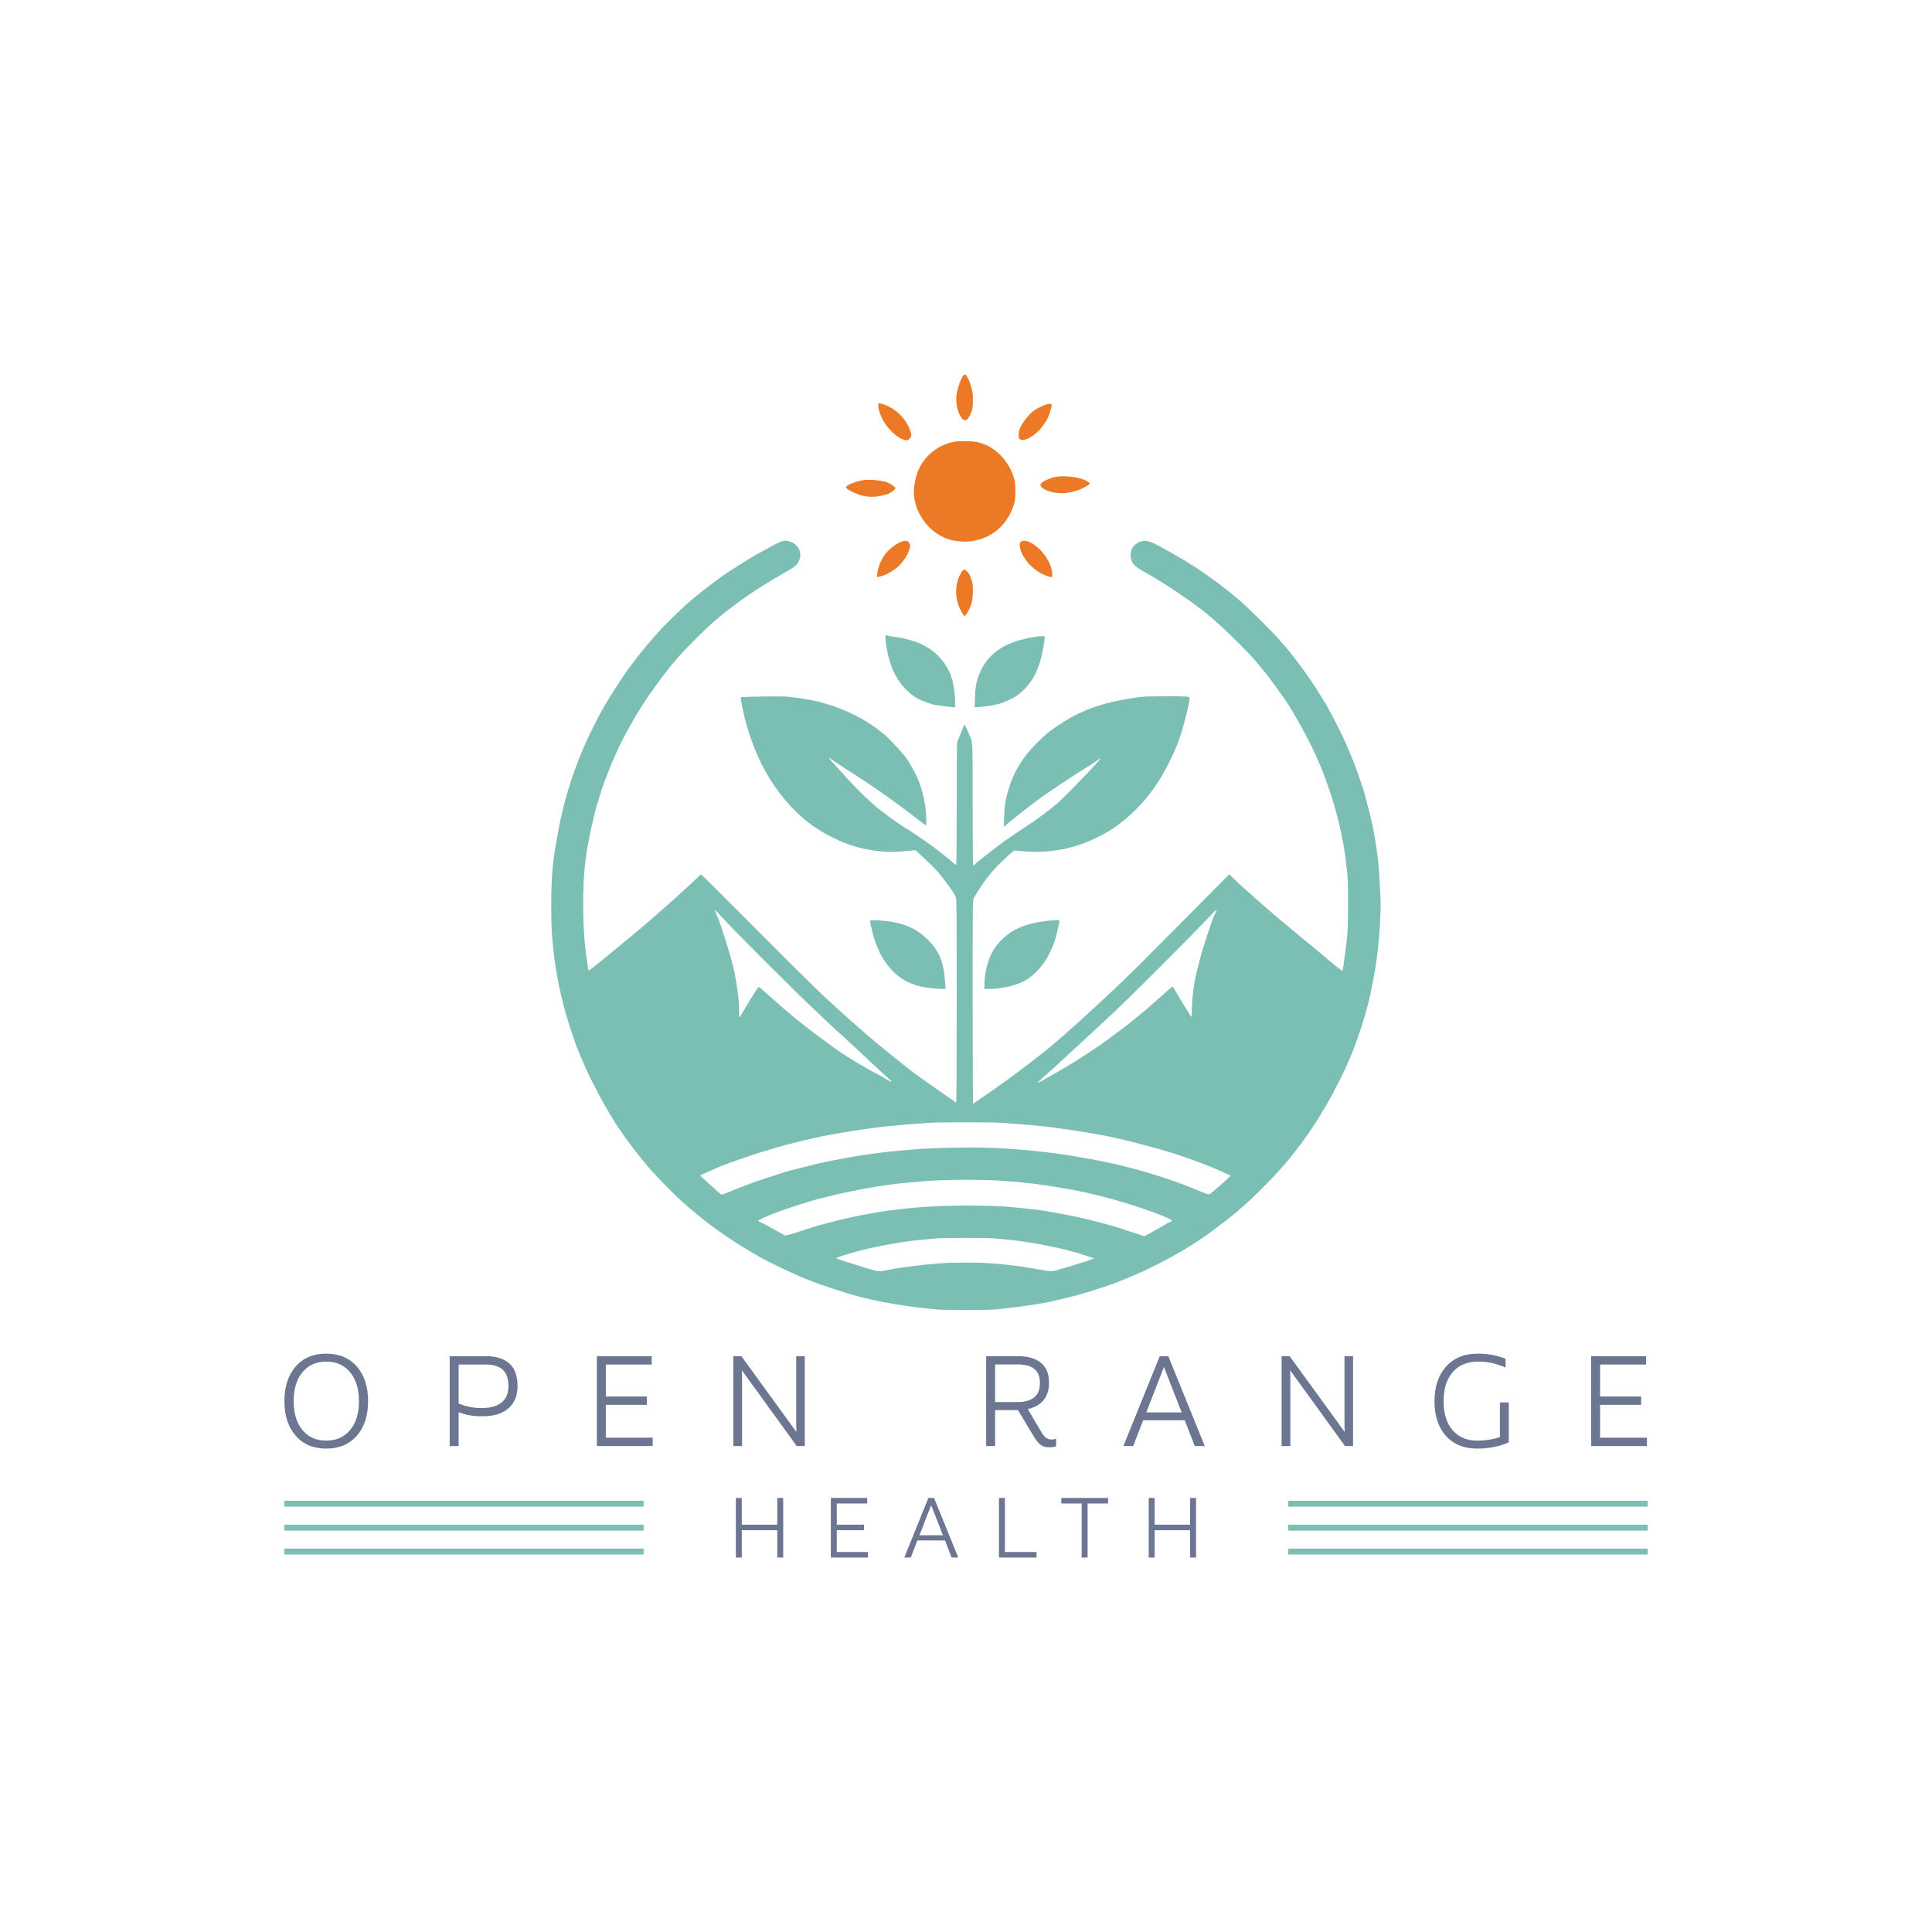 <?xml version="1.0" encoding="UTF-8" standalone="no"?>
<!DOCTYPE svg PUBLIC "-//W3C//DTD SVG 1.1//EN" "http://www.w3.org/Graphics/SVG/1.1/DTD/svg11.dtd">
<svg width="100%" height="100%" viewBox="0 0 1939 1939" version="1.1" xmlns="http://www.w3.org/2000/svg" xmlns:xlink="http://www.w3.org/1999/xlink" xml:space="preserve" xmlns:serif="http://www.serif.com/" style="fill-rule:evenodd;clip-rule:evenodd;stroke-linejoin:round;stroke-miterlimit:2;">
    <g id="LOGO">
        <g transform="matrix(1,0,0,1,327.4,1445.85)">
            <path d="M0,-79.312C-10.012,-79.312 -17.96,-75.765 -23.846,-68.671C-29.733,-61.578 -32.676,-51.893 -32.676,-39.618C-32.676,-27.342 -29.733,-17.67 -23.846,-10.603C-17.96,-3.534 -10.012,-0 0,-0C10.061,-0 18.048,-3.534 23.96,-10.603C29.871,-17.67 32.826,-27.342 32.826,-39.618C32.826,-51.893 29.871,-61.578 23.96,-68.671C18.048,-75.765 10.061,-79.312 0,-79.312M0,-87.311C12.979,-87.311 23.229,-82.983 30.751,-74.331C38.271,-65.677 42.033,-54.107 42.033,-39.618C42.033,-25.129 38.271,-13.57 30.751,-4.943C23.229,3.686 12.979,7.999 0,7.999C-12.93,7.999 -23.155,3.686 -30.676,-4.943C-38.197,-13.57 -41.957,-25.129 -41.957,-39.618C-41.957,-54.107 -38.197,-65.677 -30.676,-74.331C-23.155,-82.983 -12.93,-87.311 0,-87.311" style="fill:rgb(108,118,145);fill-rule:nonzero;"/>
        </g>
        <g transform="matrix(1,0,0,1,483.474,1399.21)">
            <path d="M0,13.962C8.603,13.962 15.218,12.126 19.847,8.453C24.475,4.781 26.789,-0.678 26.789,-7.923C26.789,-15.72 24.839,-21.304 20.94,-24.675C17.041,-28.045 11.57,-29.731 4.527,-29.731L-23.167,-29.731L-23.167,9.434C-15.723,12.452 -7.999,13.962 0,13.962M4.377,-38.108C14.338,-38.108 22.084,-35.705 27.619,-30.901C33.152,-26.096 35.92,-18.537 35.92,-8.225C35.92,1.536 32.851,9.045 26.714,14.301C20.575,19.559 12.023,22.188 1.057,22.188C-4.126,22.188 -8.516,21.874 -12.112,21.244C-15.71,20.615 -19.395,19.546 -23.167,18.037L-23.167,52.07L-32.147,52.07L-32.147,-38.108L4.377,-38.108Z" style="fill:rgb(108,118,145);fill-rule:nonzero;"/>
        </g>
        <g transform="matrix(1,0,0,1,608.003,1369.48)">
            <path d="M0,73.426L47.013,73.426L47.013,81.802L-8.98,81.802L-8.98,-8.376L46.107,-8.376L46.107,-0L0,-0L0,32.072L41.202,32.072L41.202,40.448L0,40.448L0,73.426Z" style="fill:rgb(108,118,145);fill-rule:nonzero;"/>
        </g>
        <g transform="matrix(1,0,0,1,799.09,1451.28)">
            <path d="M0,-90.178L8.603,-90.178L8.603,0L0.528,0L-54.484,-75.991C-54.484,-74.884 -54.46,-73.211 -54.409,-70.972C-54.359,-68.733 -54.333,-67.06 -54.333,-65.954L-54.333,0L-63.087,0L-63.087,-90.178L-55.013,-90.178L0.151,-14.186C0.151,-15.394 0.125,-17.217 0.075,-19.658C0.024,-22.097 0,-23.922 0,-25.129L0,-90.178Z" style="fill:rgb(108,118,145);fill-rule:nonzero;"/>
        </g>
        <g transform="matrix(1,0,0,1,998.721,1444.26)">
            <path d="M0,-74.859L0,-37.127L22.94,-37.127C29.832,-37.127 35.227,-38.662 39.127,-41.731C43.025,-44.799 44.976,-49.679 44.976,-56.371C44.976,-68.696 37.63,-74.859 22.94,-74.859L0,-74.859ZM56.521,0.453C58.382,0.453 59.942,0.151 61.2,-0.453L61.2,7.245C59.188,7.949 56.772,8.301 53.956,8.301C50.836,8.301 48.132,7.509 45.844,5.924C43.554,4.339 41.076,1.258 38.41,-3.32L22.94,-29.053L0,-29.053L0,7.018L-8.981,7.018L-8.981,-83.16L23.091,-83.16C32.8,-83.16 40.397,-80.972 45.881,-76.595C51.364,-72.218 54.106,-65.476 54.106,-56.371C54.106,-48.975 52.183,-43.089 48.334,-38.712C44.485,-34.336 39.29,-31.468 32.75,-30.11L46.107,-7.546C47.868,-4.477 49.541,-2.377 51.126,-1.245C52.711,-0.113 54.509,0.453 56.521,0.453" style="fill:rgb(108,118,145);fill-rule:nonzero;"/>
        </g>
        <g transform="matrix(1,0,0,1,1150.42,1394.84)">
            <path d="M0,22.715L35.543,22.715L17.733,-22.865L0,22.715ZM48.674,56.447L38.637,30.563L-3.095,30.563L-13.131,56.447L-22.941,56.447L13.508,-33.732L22.11,-33.732L58.71,56.447L48.674,56.447Z" style="fill:rgb(108,118,145);fill-rule:nonzero;"/>
        </g>
        <g transform="matrix(1,0,0,1,1349.35,1451.28)">
            <path d="M0,-90.178L8.603,-90.178L8.603,0L0.528,0L-54.484,-75.991C-54.484,-74.884 -54.46,-73.211 -54.409,-70.972C-54.359,-68.733 -54.333,-67.06 -54.333,-65.954L-54.333,0L-63.087,0L-63.087,-90.178L-55.013,-90.178L0.151,-14.186C0.151,-15.394 0.125,-17.217 0.075,-19.658C0.024,-22.097 0,-23.922 0,-25.129L0,-90.178Z" style="fill:rgb(108,118,145);fill-rule:nonzero;"/>
        </g>
        <g transform="matrix(1,0,0,1,1505.35,1404.87)">
            <path d="M0,2.641L8.905,2.641L8.905,42.712C-0.604,46.887 -11.119,48.976 -22.639,48.976C-36.022,48.976 -46.536,44.725 -54.183,36.222C-61.83,27.721 -65.652,16.124 -65.652,1.434C-65.652,-13.155 -61.767,-24.763 -53.993,-33.392C-46.221,-42.02 -35.568,-46.335 -22.035,-46.335C-11.723,-46.335 -2.49,-44.573 5.66,-41.052L5.66,-32.374C0.931,-34.336 -3.509,-35.819 -7.659,-36.826C-11.81,-37.832 -16.602,-38.336 -22.035,-38.336C-32.802,-38.336 -41.24,-34.826 -47.353,-27.808C-53.465,-20.79 -56.522,-11.043 -56.522,1.434C-56.522,13.81 -53.516,23.495 -47.504,30.487C-41.492,37.48 -33.203,40.977 -22.639,40.977C-14.741,40.977 -7.194,39.795 0,37.43L0,2.641Z" style="fill:rgb(108,118,145);fill-rule:nonzero;"/>
        </g>
        <g transform="matrix(1,0,0,1,1605.88,1369.48)">
            <path d="M0,73.426L47.013,73.426L47.013,81.802L-8.98,81.802L-8.98,-8.376L46.108,-8.376L46.108,-0L0,-0L0,32.072L41.202,32.072L41.202,40.448L0,40.448L0,73.426Z" style="fill:rgb(108,118,145);fill-rule:nonzero;"/>
        </g>
        <g transform="matrix(-1,0,0,1,931.29,1079.42)">
            <rect x="285.333" y="426.78" width="360.624" height="5.923" style="fill:rgb(122,190,180);"/>
        </g>
        <g transform="matrix(-1,0,0,1,931.29,1127.45)">
            <rect x="285.333" y="402.766" width="360.624" height="5.923" style="fill:rgb(122,190,180);"/>
        </g>
        <g transform="matrix(-1,0,0,1,931.29,1175.47)">
            <rect x="285.333" y="378.752" width="360.624" height="5.923" style="fill:rgb(122,190,180);"/>
        </g>
        <g transform="matrix(-1,0,0,1,2946.51,1079.42)">
            <rect x="1292.94" y="426.78" width="360.624" height="5.923" style="fill:rgb(122,190,180);"/>
        </g>
        <g transform="matrix(-1,0,0,1,2946.51,1127.45)">
            <rect x="1292.94" y="402.766" width="360.624" height="5.923" style="fill:rgb(122,190,180);"/>
        </g>
        <g transform="matrix(-1,0,0,1,2946.51,1175.47)">
            <rect x="1292.94" y="378.752" width="360.624" height="5.923" style="fill:rgb(122,190,180);"/>
        </g>
        <g transform="matrix(1,0,0,1,780.094,1563.17)">
            <path d="M0,-59.792L5.954,-59.792L5.954,0L0,0L0,-27.419L-35.626,-27.419L-35.626,0L-41.58,0L-41.58,-59.792L-35.626,-59.792L-35.626,-32.973L0,-32.973L0,-59.792Z" style="fill:rgb(108,118,145);fill-rule:nonzero;"/>
        </g>
        <g transform="matrix(1,0,0,1,839.805,1508.93)">
            <path d="M0,48.684L31.173,48.684L31.173,54.238L-5.954,54.238L-5.954,-5.554L30.572,-5.554L30.572,-0.001L0,-0.001L0,21.265L27.319,21.265L27.319,26.819L0,26.819L0,48.684Z" style="fill:rgb(108,118,145);fill-rule:nonzero;"/>
        </g>
        <g transform="matrix(1,0,0,1,922.784,1525.74)">
            <path d="M0,15.062L23.567,15.062L11.758,-15.16L0,15.062ZM32.273,37.427L25.618,20.265L-2.052,20.265L-8.706,37.427L-15.211,37.427L8.956,-22.365L14.66,-22.365L38.927,37.427L32.273,37.427Z" style="fill:rgb(108,118,145);fill-rule:nonzero;"/>
        </g>
        <g transform="matrix(1,0,0,1,1008.56,1508.93)">
            <path d="M0,48.684L31.772,48.684L31.772,54.238L-5.954,54.238L-5.954,-5.554L0,-5.554L0,48.684Z" style="fill:rgb(108,118,145);fill-rule:nonzero;"/>
        </g>
        <g transform="matrix(1,0,0,1,1112.11,1563.17)">
            <path d="M0,-59.792L0,-54.238L-20.565,-54.238L-20.565,0L-26.519,0L-26.519,-54.238L-46.934,-54.238L-46.934,-59.792L0,-59.792Z" style="fill:rgb(108,118,145);fill-rule:nonzero;"/>
        </g>
        <g transform="matrix(1,0,0,1,1194.44,1563.17)">
            <path d="M0,-59.792L5.954,-59.792L5.954,0L0,0L0,-27.419L-35.626,-27.419L-35.626,0L-41.58,0L-41.58,-59.792L-35.626,-59.792L-35.626,-32.973L0,-32.973L0,-59.792Z" style="fill:rgb(108,118,145);fill-rule:nonzero;"/>
        </g>
        <g transform="matrix(1,0,0,1,967.583,422.72)">
            <path d="M0,-46.606C-2.423,-44.835 -6.304,-34.641 -7.486,-26.945C-8.677,-19.19 -6.817,-9.569 -3.036,-3.917C0.054,0.701 3.06,-0.069 5.984,-6.226C8.382,-11.274 8.868,-13.921 8.814,-21.617C8.771,-27.715 8.491,-29.924 7.226,-34.167C5.567,-39.732 4.235,-42.909 2.51,-45.415C1.328,-47.132 0.959,-47.307 0,-46.606" style="fill:rgb(235,121,37);fill-rule:nonzero;"/>
        </g>
        <g transform="matrix(1,0,0,1,881.449,439.475)">
            <path d="M0,-32.393C0,-29.676 0.539,-27.657 2.765,-22.033C7.218,-10.785 19.104,0.928 27.409,2.253C29.244,2.546 29.795,2.342 31.375,0.783C33.481,-1.293 33.57,-2.557 31.956,-7.47C27.726,-20.352 15.155,-31.668 1.894,-34.53L0,-34.939L0,-32.393Z" style="fill:rgb(235,121,37);fill-rule:nonzero;"/>
        </g>
        <g transform="matrix(1,0,0,1,1046.02,439.718)">
            <path d="M0,-32.192C-2.782,-30.965 -6.276,-29.121 -7.814,-28.069C-13.287,-24.326 -20.812,-14.58 -22.937,-8.483C-23.341,-7.324 -23.68,-4.812 -23.68,-2.977C-23.68,0.219 -23.581,0.448 -21.815,1.374C-20.094,2.275 -19.713,2.276 -16.872,1.378C-6.908,-1.768 4.246,-14.047 7.626,-25.591C8.06,-27.071 8.643,-29.018 8.939,-29.972C9.233,-30.919 9.472,-32.312 9.472,-33.08C9.472,-34.304 9.205,-34.468 7.252,-34.442C6.024,-34.425 2.782,-33.419 0,-32.192" style="fill:rgb(235,121,37);fill-rule:nonzero;"/>
        </g>
        <g transform="matrix(1,0,0,1,959.296,543.634)">
            <path d="M0,-100.534C-10.301,-99.089 -20.561,-93.815 -27.936,-86.174C-35.876,-77.947 -39.997,-68.769 -41.757,-55.39C-43.852,-39.466 -36.42,-22.229 -22.496,-10.717C-18.825,-7.683 -12.162,-3.933 -8.584,-2.889C-7.104,-2.457 -5.38,-1.901 -4.706,-1.638C-4.037,-1.376 -0.651,-0.823 2.842,-0.405C9.488,0.392 15.333,-0.055 22.436,-1.902C40.406,-6.574 53.798,-20.463 58.997,-39.821C60.05,-43.744 60.041,-57.758 58.981,-61.724C55.63,-74.274 48.524,-84.919 38.775,-91.991C33.745,-95.641 31.435,-96.825 25.574,-98.761C20.789,-100.341 19.121,-100.588 11.84,-100.796C7.282,-100.926 1.954,-100.808 0,-100.534" style="fill:rgb(235,121,37);fill-rule:nonzero;"/>
        </g>
        <g transform="matrix(1,0,0,1,867.277,497.833)">
            <path d="M0,-16.059C-6.571,-15.269 -15.896,-11.858 -17.809,-9.546C-18.835,-8.306 -17.523,-7.068 -12.609,-4.636C-4.203,-0.476 0.594,0.755 8.406,0.755C13.734,0.755 22.056,-1.037 25.752,-2.979C28.593,-4.472 31.375,-6.872 31.375,-7.829C31.375,-9.087 26.758,-12.302 22.792,-13.805C17.882,-15.666 6.275,-16.814 0,-16.059" style="fill:rgb(235,121,37);fill-rule:nonzero;"/>
        </g>
        <g transform="matrix(1,0,0,1,1061.01,494.628)">
            <path d="M0,-16.253C-6.571,-15.331 -14.751,-11.735 -16.434,-9.03C-18.093,-6.363 -13.083,-2.708 -5.15,-0.796C3.011,1.171 11.425,0.58 21.075,-2.636C25.337,-4.057 32.618,-8.239 32.618,-9.267C32.618,-9.986 31.79,-10.615 28.238,-12.59C22.949,-15.53 8.347,-17.424 0,-16.253" style="fill:rgb(235,121,37);fill-rule:nonzero;"/>
        </g>
        <g transform="matrix(1,0,0,1,998.011,613.473)">
            <path d="M0,629.427C19.476,631.143 19.681,631.167 33.802,633.378C37.236,633.915 41.343,634.549 42.978,634.795C44.606,635.039 48.602,635.811 51.858,636.511C55.114,637.211 60.309,638.304 63.402,638.938C66.48,639.57 69.964,640.34 71.098,640.638C75.774,641.869 80.365,643.142 82.05,643.675C83.026,643.984 86.49,645.036 89.745,646.013C93.001,646.989 96.131,648.055 96.701,648.381C97.271,648.706 98.27,648.973 98.921,648.973C101.799,648.973 99.395,650.076 90.16,652.992C80.51,656.039 78.065,656.789 68.73,659.561C56.466,663.204 59.14,663.168 40.906,659.931C24.508,657.02 16.694,656.073 -5.565,654.299C-15.51,653.506 -43.028,653.506 -52.924,654.3C-66.184,655.363 -74.032,656.145 -80.747,657.072C-84.358,657.57 -88.973,658.199 -91.107,658.484C-95.665,659.092 -101.495,660.006 -103.539,660.434C-114.668,662.763 -115.085,662.797 -119.641,661.718C-122.018,661.155 -127.159,659.668 -131.066,658.415C-134.967,657.163 -142.787,654.721 -148.411,652.998C-154.035,651.275 -158.653,649.594 -158.653,649.269C-158.653,648.468 -141.426,643.11 -131.066,640.687C-128.106,639.995 -124.686,639.194 -123.37,638.884C-115.51,637.032 -91.876,632.889 -83.411,631.879C-77.876,631.219 -68.552,630.301 -59.436,629.52C-50.852,628.784 -8.053,628.717 0,629.427M5.683,571.452C26.876,572.788 48.863,575.36 66.066,578.516C67.715,578.818 70.861,579.36 73.17,579.74C75.479,580.119 78.362,580.63 79.682,580.894C80.984,581.154 83.648,581.679 85.602,582.059C92.334,583.37 109.34,587.488 117.569,589.801C132.073,593.876 146.465,598.408 155.16,601.639C157.942,602.672 160.854,603.719 161.672,603.98C164.45,604.866 172.446,608.177 175.347,609.643C178.425,611.198 178.912,611.927 177.241,612.476C176.17,612.828 171.795,615.208 168.184,617.404C167.033,618.103 164.928,619.307 163.448,620.113C161.968,620.919 159.745,622.156 158.446,622.896C157.179,623.617 154.805,624.906 153.266,625.708L150.424,627.187L136.365,622.629C128.609,620.115 121.641,617.832 120.825,617.538C120.015,617.246 116.799,616.349 113.721,615.555C110.643,614.761 105.953,613.515 103.361,612.802C100.756,612.086 97.693,611.287 96.553,611.026C95.404,610.764 91.581,609.885 87.969,609.054C81.849,607.646 78.734,606.996 72.282,605.784C70.817,605.509 68.02,604.978 66.066,604.603C64.112,604.229 61.115,603.669 59.406,603.36C57.705,603.052 54.877,602.537 53.161,602.222C50.299,601.697 47.892,601.372 35.578,599.853C33.116,599.549 28.238,599.041 24.627,598.713C21.016,598.385 15.32,597.844 11.84,597.499C8.388,597.157 -4.262,596.717 -16.28,596.521C-58.015,595.84 -94.227,598.652 -128.698,605.25C-130.356,605.568 -132.96,606.051 -134.618,606.349C-136.276,606.648 -138.62,607.13 -139.946,607.445C-141.248,607.754 -143.246,608.188 -144.386,608.408C-147.05,608.924 -155.93,610.986 -158.594,611.707C-167.237,614.048 -172.225,615.37 -173.985,615.788C-176.927,616.485 -188.134,619.974 -198.671,623.473C-207.137,626.284 -210.941,627.041 -211.395,626.004C-211.495,625.776 -212.642,625.036 -213.944,624.36C-216.549,623.009 -220.397,620.881 -225.488,617.975C-227.285,616.95 -230.668,615.189 -233.036,614.045C-235.404,612.902 -237.328,611.841 -237.328,611.677C-237.328,611.197 -228.507,607.116 -221.936,604.556C-210.57,600.128 -185.199,591.913 -176.353,589.797C-173.896,589.209 -162.737,586.424 -159.778,585.66C-148.491,582.747 -120.233,577.448 -105.907,575.558C-95.415,574.174 -86.726,573.302 -70.091,571.962C-50.617,570.393 -14.918,570.152 5.683,571.452M6.275,513.403C39.249,515.683 48.004,516.519 66.362,519.147C72.045,519.96 78.459,520.87 80.57,521.162C82.701,521.458 86.002,521.973 87.969,522.317C89.923,522.659 92.987,523.178 94.777,523.471C96.568,523.764 99.632,524.297 101.585,524.655C103.539,525.013 106.602,525.56 108.393,525.869C110.169,526.175 112.725,526.674 114.017,526.966C116.923,527.624 120.706,528.461 124.969,529.391C126.745,529.779 129.167,530.312 130.297,530.564C133.142,531.2 152.023,536.11 157.824,537.724C160.429,538.448 163.759,539.371 165.224,539.774C185.943,545.483 211.447,554.711 230.935,563.552C232.711,564.357 234.823,565.271 235.582,565.562C236.351,565.856 236.882,566.332 236.769,566.627C236.309,567.832 218.384,583.664 215.661,585.27C215.268,585.502 211.843,584.38 207.995,582.759C204.147,581.138 199.849,579.379 198.375,578.822C196.895,578.263 195.185,577.6 194.527,577.33C185.819,573.761 176.649,570.559 160.784,565.547C155.217,563.788 147.879,561.65 140.656,559.682C136.335,558.504 121.181,554.769 118.457,554.209C116.999,553.91 113.247,553.126 110.169,552.476C103.124,550.99 99.032,550.211 94.481,549.49C92.528,549.18 89.597,548.66 87.969,548.335C86.342,548.009 83.411,547.49 81.458,547.18C79.49,546.869 76.189,546.326 74.058,545.963C67.505,544.847 54.7,543.129 47.122,542.349C19.062,539.462 10.605,538.885 -12.076,538.305C-30.724,537.829 -63.647,538.668 -80.155,540.041C-96.08,541.366 -109.065,542.667 -115.97,543.63C-118.398,543.969 -122.289,544.491 -124.554,544.783C-126.863,545.08 -130.533,545.604 -132.842,545.967C-135.151,546.33 -138.428,546.854 -140.242,547.151C-142.033,547.444 -145.096,547.99 -147.05,548.364C-149.003,548.739 -151.934,549.269 -153.562,549.542C-157.222,550.157 -160.725,550.849 -168.361,552.467C-171.617,553.157 -174.947,553.855 -175.761,554.018C-176.565,554.178 -178.188,554.571 -179.313,554.876C-180.453,555.185 -185.647,556.485 -190.857,557.763C-203.644,560.901 -209.306,562.462 -216.904,564.943C-232.71,570.105 -240.724,572.802 -244.195,574.126C-246.445,574.984 -250.009,576.336 -252.128,577.135C-254.244,577.933 -258.107,579.472 -260.712,580.556C-266.572,582.994 -273.337,585.63 -273.735,585.63C-274.094,585.63 -282.733,578.078 -287.647,573.47C-289.423,571.804 -291.925,569.528 -293.152,568.462C-294.396,567.383 -295.19,566.297 -294.928,566.035C-294.668,565.775 -292.324,564.656 -289.719,563.549C-287.114,562.442 -283.704,560.964 -282.142,560.264C-275.807,557.428 -274.127,556.73 -269.887,555.171C-255.029,549.708 -240.454,544.723 -232.592,542.416C-230.165,541.703 -227.481,540.884 -226.672,540.609C-225.863,540.334 -223.18,539.529 -220.752,538.833C-218.325,538.138 -215.641,537.345 -214.832,537.086C-213.45,536.643 -205.834,534.671 -201.217,533.56C-200.077,533.286 -198.079,532.789 -196.777,532.456C-188.015,530.214 -172.674,526.81 -166.881,525.82C-165.416,525.57 -162.619,525.059 -160.666,524.685C-158.712,524.31 -155.648,523.764 -153.858,523.471C-152.076,523.18 -148.056,522.523 -144.978,522.02C-129.645,519.516 -119.839,518.181 -107.86,516.966C-89.679,515.123 -91.107,515.243 -65.947,513.425C-56.183,512.719 -3.848,512.703 6.275,513.403M222.437,301.357C221.316,303.565 220.021,306.567 218.812,309.763C216.975,314.618 209.023,338.95 207.783,343.507C204.804,354.459 201.276,369.001 200.746,372.514C198.943,384.472 198.392,390.153 198.244,398.325C198.088,406.909 198.025,407.333 197.043,406.435C196.451,405.894 196.007,405.26 196.007,404.955C196.007,404.663 195.236,403.298 194.302,401.936C192.449,399.235 184.609,386.248 182.223,381.927C180,377.901 179.174,376.658 178.721,376.658C178.353,376.658 175.288,379.315 168.776,385.279C166.97,386.933 162.619,390.753 159.008,393.855C155.397,396.958 152.364,399.581 152.2,399.746C152.039,399.907 149.773,401.795 147.228,403.89C144.682,405.984 140.905,409.105 138.94,410.737C133.599,415.174 126.094,420.865 115.97,428.152C112.596,430.581 109.749,432.7 109.596,432.897C108.853,433.848 82.464,451.145 76.13,454.832C75.159,455.398 72.489,456.993 70.239,458.352C67.99,459.712 64.971,461.48 63.58,462.253C54.759,467.153 50.289,469.694 48.01,471.102C43.393,473.956 42.491,473.39 46.412,470.099C49.504,467.504 62.751,455.49 68.789,449.805C71.216,447.52 74.705,444.296 76.485,442.694C79.916,439.607 84.417,435.464 90.633,429.673C92.758,427.695 97.796,423.039 101.881,419.281C105.966,415.523 110.236,411.545 111.412,410.401C112.596,409.25 114.964,407.025 116.74,405.393C134.136,389.416 197.723,325.866 218.764,303.429C222.483,299.463 223.767,298.739 222.437,301.357M-275.695,304.672C-259.806,321.962 -203.348,378.495 -181.326,399.167C-179.088,401.268 -174.163,405.935 -170.433,409.489C-161.613,417.893 -157.963,421.27 -150.306,428.112C-146.872,431.18 -141.678,435.953 -138.703,438.776C-127.751,449.162 -111.058,464.685 -105.67,469.492C-104.131,470.865 -102.964,472.163 -103.124,472.323C-103.401,472.6 -107.15,470.733 -108.571,469.61C-109.395,468.959 -113.129,466.85 -118.042,464.261C-123.725,461.266 -129.18,458.258 -129.882,457.731C-130.209,457.486 -131.481,456.726 -132.724,456.034C-138.525,452.802 -139.489,452.233 -140.952,451.176C-141.781,450.578 -142.655,450.065 -142.847,450.065C-143.234,450.065 -160.251,438.766 -162.027,437.33C-163.386,436.232 -174.222,428.214 -177.3,426.03C-181.859,422.796 -200.608,408.132 -201.824,406.849C-201.977,406.688 -203.585,405.343 -205.361,403.89C-207.137,402.436 -208.751,401.091 -208.913,400.93C-209.074,400.768 -211.221,398.889 -213.648,396.786C-216.076,394.682 -219.296,391.832 -220.752,390.5C-222.901,388.533 -230.402,381.954 -235.67,377.415C-236.521,376.682 -236.965,377.132 -240.018,381.808C-244.539,388.735 -255.088,406.346 -255.088,406.968C-255.088,407.252 -255.324,407.441 -255.68,407.441C-256.041,407.441 -256.272,404.718 -256.272,400.456C-256.272,392.346 -257.313,382.519 -259.578,369.258C-261.256,359.436 -263.759,349.604 -268.094,335.811C-268.654,334.031 -269.722,330.542 -270.45,328.115C-271.178,325.688 -272.023,323.206 -272.314,322.639C-272.619,322.047 -272.847,321.299 -272.847,320.893C-272.847,320.026 -276.101,310.948 -277.621,307.573C-278.26,306.152 -278.767,304.779 -278.767,304.465C-278.767,304.16 -279.332,302.956 -280.004,301.831C-282.046,298.408 -280.537,299.404 -275.695,304.672M-213.648,-70.129C-214.471,-69.759 -216.312,-68.938 -217.792,-68.28C-219.249,-67.633 -224.186,-65.003 -228.685,-62.479C-233.184,-59.954 -236.994,-57.861 -237.091,-57.861C-237.978,-57.861 -265.921,-40.394 -272.788,-35.547C-283.266,-28.15 -302.86,-12.7 -309.136,-6.885C-326.541,9.24 -336.217,19.166 -346.704,31.647C-361.842,49.665 -370.232,61.129 -382.362,80.368C-384.415,83.624 -386.685,87.22 -387.407,88.36C-394.558,99.651 -406.598,123.346 -413.426,139.567C-414.946,143.178 -416.405,146.606 -416.7,147.263C-416.997,147.922 -417.889,150.282 -418.713,152.591C-419.531,154.882 -421.024,158.984 -422.052,161.766C-425.477,171.038 -430.67,188.465 -433.165,199.062C-436.268,212.24 -437.058,216.229 -440.369,235.469C-443.676,254.682 -444.761,269.449 -444.761,295.26C-444.761,315.387 -444.361,324.041 -442.725,339.363C-439.59,368.725 -432.763,398.72 -422.824,426.799C-421.085,431.713 -419.66,435.899 -419.66,436.094C-419.66,436.41 -412.203,454.031 -409.489,460.128C-406.878,465.995 -396.452,486.413 -392.683,493.043C-385.043,506.481 -376.569,520.125 -375.261,521.093C-375.037,521.259 -374.503,522.05 -374.097,522.82C-371.628,527.502 -353.94,550.466 -345.964,559.346C-333.733,572.961 -322.693,584.172 -312.451,593.375C-289.133,614.328 -263.908,632.171 -233.835,648.984C-226.317,653.188 -202.061,664.904 -195.889,667.314C-193.106,668.4 -190.605,669.503 -190.295,669.781C-189.992,670.052 -189.377,670.284 -188.963,670.284C-188.541,670.284 -187.068,670.784 -185.707,671.39C-177.07,675.231 -149.595,684.271 -135.21,688.005C-125.842,690.436 -114.313,692.906 -104.427,694.599C-102.473,694.933 -99.543,695.447 -97.915,695.74C-96.278,696.034 -92.705,696.564 -89.923,696.924C-87.141,697.284 -83.435,697.813 -81.635,698.108C-79.851,698.4 -75.301,698.935 -71.571,699.292C-67.842,699.648 -62.354,700.242 -59.436,700.603C-52.005,701.525 -4.854,701.518 2.605,700.594C5.742,700.206 10.952,699.609 14.089,699.278C22.032,698.441 31.967,697.1 40.314,695.738C42.128,695.442 45.406,694.905 47.714,694.526C50.023,694.147 52.907,693.616 54.226,693.328C68.434,690.223 80.452,687.188 92.705,683.608C98.329,681.965 118.513,675.332 120.529,674.464C121.18,674.184 125.442,672.477 130.001,670.672C156.167,660.306 187.483,643.769 207.61,629.689C210.807,627.453 213.928,625.32 214.477,624.997C215.036,624.668 217.141,623.142 219.213,621.564C221.267,619.999 224.778,617.337 227.027,615.639C238.453,607.016 249.529,597.696 258.462,589.188C279.774,568.893 293.961,553.063 308.871,532.943C315.934,523.412 328.613,504.022 328.613,502.752C328.613,502.467 328.802,502.197 329.086,502.075C329.519,501.889 333.983,494.286 339.289,484.696C341.582,480.552 352.292,459.195 352.292,458.767C352.292,458.605 353.201,456.517 354.302,454.149C361.763,438.106 371.663,408.922 375.97,390.274C376.9,386.248 377.882,381.662 378.316,379.322C378.557,378.02 379.19,374.823 379.723,372.218C381.934,361.408 383.608,350.611 384.817,339.363C386.245,326.075 386.626,321.13 387.26,307.691C387.83,295.603 387.783,290.879 386.946,276.02C385.765,255.064 385.205,249.147 383.132,235.765C380.455,218.479 379.587,214.251 375.412,198.174C374.059,192.964 372.719,187.77 372.435,186.63C371.292,182.059 370.677,180.059 367.793,171.534C362.498,155.883 360.456,150.637 352.126,131.279C349.451,125.063 339.841,105.962 336.4,100.022C334.72,97.121 333.349,94.647 333.349,94.517C333.349,94.009 323.509,78.296 318.371,70.6C310.073,58.168 297.649,41.776 290.51,33.838C289.171,32.349 286.596,29.398 284.828,27.326C278.861,20.334 253.785,-4.347 245.438,-11.444C237.625,-18.087 234.901,-20.278 225.607,-27.395C216.905,-34.059 197.655,-47.206 196.599,-47.205C196.244,-47.205 196.007,-47.442 196.007,-47.797C196.007,-48.12 195.711,-48.389 195.356,-48.389C195.005,-48.389 193.995,-48.902 193.166,-49.501C191.702,-50.558 190.739,-51.127 184.937,-54.359C183.694,-55.051 182.423,-55.81 182.096,-56.056C181.773,-56.298 180.024,-57.32 178.248,-58.305C176.447,-59.303 172.742,-61.369 169.96,-62.925C155.693,-70.906 151.318,-72.098 145.688,-69.537C139.444,-66.697 136.808,-62.775 136.808,-56.322C136.808,-49.304 139.65,-45.48 148.411,-40.707C153.217,-38.09 165.283,-30.924 171.144,-27.206C181.385,-20.711 201.769,-6.653 203.09,-5.174C203.262,-4.981 204.354,-4.167 205.479,-3.394C219.452,6.217 253.815,39.106 265.842,54.38C268.685,57.991 271.53,61.485 271.841,61.748C273.209,62.907 288.586,83.979 294.068,92.208C299.705,100.668 312.366,123.228 317.758,134.417C320.468,140.041 322.693,144.765 322.693,144.895C322.693,145.026 323.461,146.789 324.421,148.861C326.071,152.423 329.047,159.635 330.724,164.134C335.755,177.632 338.257,185.112 341.616,196.694C343.643,203.683 344.669,207.705 346.978,217.709C349.328,227.891 351.659,241.153 352.857,251.157C354.845,267.751 354.953,270.041 354.896,294.372C354.85,314.085 354.62,321.389 353.831,328.115C353.276,332.851 352.573,338.822 352.263,341.435C351.953,344.04 351.421,347.902 351.078,350.019C350.734,352.15 350.298,355.385 350.102,357.271C349.904,359.165 349.51,360.674 349.214,360.674C348.595,360.674 345.425,358.422 342.169,355.669C340.985,354.667 339.407,353.364 338.617,352.736C336.864,351.342 330.981,346.391 327.666,343.52C324.535,340.809 323.521,339.975 316.181,334.066C312.747,331.302 309.038,328.254 307.893,327.257C306.742,326.254 304.637,324.485 303.157,323.278C298.836,319.752 285.244,308.425 283.326,306.75C276.34,300.654 270.937,295.983 267.638,293.19C265.507,291.385 263.394,289.536 262.902,289.044C262.411,288.553 259.764,286.176 256.982,283.728C248.694,276.435 246.255,274.202 240.88,268.994L235.73,264.003L191.745,308.313C167.534,332.703 147.068,353.305 146.221,354.14C130.178,369.948 118.857,380.776 107.505,391.169C103.598,394.747 98.403,399.547 95.961,401.836C80.155,416.652 56.331,437.397 46.589,444.825C44.609,446.335 41.321,448.881 39.308,450.462C33.665,454.896 20.483,464.833 14.563,469.116C3.848,476.867 -11.473,487.672 -12.076,487.903C-12.401,488.027 -13.645,488.892 -14.829,489.817C-16.013,490.741 -17.244,491.504 -17.552,491.504C-17.867,491.504 -18.714,492.155 -19.476,492.984C-20.239,493.813 -21.059,494.464 -21.341,494.464C-21.618,494.464 -21.844,448.496 -21.844,392.316C-21.844,291.086 -21.834,290.148 -20.665,287.86C-19.668,285.908 -17.203,281.881 -14.143,277.204C-7.791,267.495 -0.275,258.49 7.873,250.824C18.825,240.521 19.576,239.925 21.252,240.189C22.127,240.328 27.113,240.773 32.263,241.174C48.306,242.422 68.005,240.102 82.642,235.24C91.817,232.192 93.46,231.53 102.473,227.242C115.675,220.963 125.069,214.572 136.808,203.885C155.664,186.72 169.795,165.91 182.09,137.199C184.071,132.574 187.563,122.577 188.955,117.545C189.25,116.479 189.746,114.703 190.046,113.638C191.265,109.316 193.499,100.307 194.113,97.24C194.468,95.464 195.045,92.558 195.382,90.846C196.303,86.169 196.303,86.169 192.633,85.708C187.334,85.041 152.496,85.24 146.872,85.97C122.364,89.148 103.499,93.952 88.561,100.817C86.608,101.715 83.944,102.933 82.642,103.525C76.399,106.36 64.231,114.017 55.114,120.849C52.655,122.691 47.241,127.603 42.978,131.857C25.047,149.757 15.272,168.278 10.79,192.846C10.078,196.753 9.154,216.726 9.709,216.243C9.901,216.075 11.366,214.794 12.905,213.448C18.639,208.434 39.367,192.236 47.004,186.803C51.293,183.751 60.56,177.432 67.546,172.796C79.62,164.783 82.523,162.915 95.073,155.086C98.033,153.239 101.454,150.999 102.769,150.046C108.42,145.95 107.96,146.73 99.07,156.32C84.802,171.712 69.777,186.961 62.928,193.001C56.153,198.977 40.729,210.404 32.737,215.368C30.04,217.043 12.965,228.602 10.123,230.675C0.237,237.889 -19.588,253.462 -20.246,254.531C-20.501,254.945 -20.979,255.301 -21.282,255.301C-21.633,255.301 -21.844,232.272 -21.844,193.852C-21.844,126.484 -21.576,131.677 -25.494,123.287C-26.489,121.156 -27.698,118.383 -28.203,117.071C-29.48,113.756 -29.964,113.433 -30.772,115.355C-31.163,116.284 -31.996,118.226 -32.589,119.587C-33.182,120.949 -33.684,122.225 -33.684,122.37C-33.684,122.515 -34.357,124.116 -35.164,125.892C-35.971,127.668 -36.913,129.848 -37.236,130.687C-37.612,131.666 -37.828,154.515 -37.828,193.468C-37.828,230.703 -38.048,254.709 -38.391,254.709C-38.701,254.709 -39.959,253.761 -41.202,252.59C-44.174,249.79 -57.186,239.461 -63.994,234.496C-70.032,230.093 -87.953,218.005 -88.443,218.005C-89.107,218.005 -102.71,208.685 -107.742,204.782C-108.233,204.401 -110.879,202.378 -113.662,200.256C-118.459,196.597 -120.174,195.113 -128.047,187.809C-135.045,181.317 -144.978,171.061 -153.269,161.766C-155.699,159.043 -159.66,154.678 -162.027,152.117C-164.379,149.572 -166.187,147.278 -165.993,147.085C-165.78,146.872 -165.478,146.967 -165.239,147.322C-164.801,147.97 -149.299,158.276 -140.834,163.547C-138.052,165.279 -134.214,167.752 -132.25,169.078C-130.297,170.396 -127.1,172.536 -125.146,173.834C-111.175,183.11 -87.857,200.073 -75.242,210.135C-71.867,212.826 -68.898,214.928 -68.671,214.786C-68.172,214.475 -68.264,207.29 -68.853,200.542C-69.721,190.596 -72.563,178.687 -76.2,169.758C-79.189,162.418 -85.07,151.905 -89.446,146.079C-93.671,140.455 -107.458,125.819 -110.939,123.264C-113.366,121.482 -117.469,118.254 -117.755,117.9C-117.912,117.706 -120.943,115.611 -124.436,113.283C-136.255,105.403 -152.318,97.893 -166.289,93.714C-168.717,92.987 -171.4,92.179 -172.209,91.93C-177.526,90.294 -184.878,88.812 -195.593,87.216C-207.362,85.462 -211.636,85.264 -231.112,85.565C-255.088,85.936 -254.853,85.917 -254.606,87.472C-253.589,93.865 -250.759,107.251 -249.723,110.559C-249.417,111.541 -248.364,115.118 -247.372,118.551C-245.276,125.81 -241.121,137.14 -237.819,144.599C-228.02,166.739 -215.05,185.653 -198.908,201.34C-187.56,212.369 -177.241,219.615 -161.968,227.282C-145.996,235.3 -130.178,239.697 -112.063,241.153C-104.497,241.762 -101.526,241.715 -91.166,240.827L-79.09,239.791L-76.958,241.787C-67.013,251.106 -64.203,253.789 -60.264,257.728C-53.753,264.24 -40.889,281.692 -38.666,287.031C-37.955,288.74 -37.828,304.406 -37.828,390.836C-37.828,451.693 -38.054,492.76 -38.391,492.954C-38.728,493.15 -39.091,493.043 -39.298,492.688C-39.615,492.146 -42.564,490.056 -47.833,486.641C-48.661,486.104 -49.645,485.411 -49.964,485.14C-50.295,484.858 -51.858,483.751 -53.516,482.624C-55.138,481.521 -60.087,478.043 -64.467,474.928C-68.848,471.813 -73.797,468.336 -75.419,467.232C-77.077,466.105 -78.509,465.063 -78.675,464.864C-78.836,464.672 -79.918,463.846 -81.043,463.059C-82.168,462.271 -83.521,461.284 -84.003,460.898C-84.495,460.505 -86.608,458.841 -88.739,457.168C-90.87,455.496 -92.983,453.828 -93.475,453.428C-98.744,449.149 -110.466,439.631 -113.543,437.133C-115.674,435.404 -118.123,433.384 -118.93,432.69C-119.74,431.993 -122.956,429.287 -126.034,426.711C-129.113,424.135 -133.909,419.981 -136.631,417.535C-139.353,415.088 -144.149,410.841 -147.227,408.151C-152.729,403.343 -160.31,396.402 -171.558,385.877C-178.559,379.326 -201.11,357.241 -211.801,346.467C-253.564,304.376 -293.882,264.18 -294.336,264.18C-294.657,264.18 -296.056,265.335 -297.385,266.696C-298.748,268.092 -301.411,270.636 -303.364,272.409C-305.313,274.178 -309.61,278.117 -312.984,281.23C-316.358,284.342 -319.663,287.369 -320.384,288.008C-321.122,288.662 -322.456,289.845 -323.462,290.738C-330.448,296.935 -341.038,306.211 -346.55,310.96C-350.161,314.072 -353.194,316.703 -353.358,316.867C-353.522,317.031 -356.466,319.474 -359.958,322.343C-363.451,325.213 -366.619,327.853 -367.062,328.263C-367.502,328.67 -369.993,330.721 -372.597,332.821C-375.228,334.943 -379.701,338.63 -382.661,341.118C-392.725,349.578 -406.598,360.674 -407.11,360.674C-407.402,360.674 -407.817,358.869 -408.028,356.679C-408.239,354.488 -408.672,351.211 -408.986,349.427C-413.452,324.062 -414.027,276.257 -410.201,248.493C-409.231,241.448 -407.982,233.995 -406.631,227.181C-406.243,225.228 -405.72,222.564 -405.469,221.261C-405.079,219.245 -404.032,214.69 -401.861,205.574C-401.59,204.434 -401.116,202.436 -400.807,201.134C-399.574,195.924 -392.248,172.776 -390.69,169.166C-390.41,168.517 -388.781,164.371 -387.084,159.99C-380.052,141.835 -370.798,123.11 -359.787,104.758C-354.672,96.233 -346.473,83.683 -343.273,79.48C-342.397,78.329 -340.025,75.04 -337.936,72.08C-335.848,69.12 -334.033,66.621 -333.852,66.456C-333.672,66.293 -331.812,63.911 -329.692,61.129C-321.553,50.449 -313.888,41.83 -301.264,29.161C-292.12,19.985 -281.714,10.259 -278.057,7.47C-277.182,6.803 -275.038,5.032 -273.321,3.558C-269.104,-0.061 -268.348,-0.636 -253.075,-11.861C-247.806,-15.733 -228.767,-28.262 -228.152,-28.262C-227.959,-28.262 -226.199,-29.345 -224.304,-30.63C-222.41,-31.914 -220.662,-32.998 -220.486,-32.998C-220.306,-32.998 -218.769,-33.885 -217.052,-34.981C-215.336,-36.076 -211.162,-38.494 -207.729,-40.383C-200.566,-44.322 -198.066,-46.468 -196.335,-50.165C-193.562,-56.085 -194.647,-62.026 -199.322,-66.529C-203.107,-70.175 -209.801,-71.856 -213.648,-70.129" style="fill:rgb(122,190,180);fill-rule:nonzero;"/>
        </g>
        <g transform="matrix(1,0,0,1,904.477,578.241)">
            <path d="M0,-34.531C-6.69,-31.92 -14.739,-24.966 -18.505,-18.544C-21.525,-13.394 -24.138,-5.258 -24.189,-0.844C-24.21,0.991 -24.095,1.135 -22.88,0.784C-22.125,0.566 -20.779,0.198 -19.772,-0.066C-14.385,-1.479 -5.564,-6.8 -1.507,-11.085C1.24,-13.986 5.387,-19.72 5.387,-20.616C5.387,-21.09 5.641,-21.445 5.979,-21.445C6.299,-21.445 6.571,-21.948 6.571,-22.54C6.571,-23.132 6.761,-23.826 6.985,-24.05C7.748,-24.812 8.897,-28.845 8.909,-30.799C8.924,-33.166 6.516,-35.666 4.262,-35.623C3.426,-35.607 1.48,-35.108 0,-34.531" style="fill:rgb(235,121,37);fill-rule:nonzero;"/>
        </g>
        <g transform="matrix(1,0,0,1,1024.83,578.405)">
            <path d="M0,-34.828C-2.016,-33.417 -1.805,-28.654 0.499,-23.562C5.344,-12.857 16.102,-3.301 27.054,0.025C31.079,1.247 31.257,1.176 31.257,-1.659C31.257,-14.091 18.855,-30.826 6.453,-35.13C3.729,-36.075 1.642,-35.977 0,-34.828" style="fill:rgb(235,121,37);fill-rule:nonzero;"/>
        </g>
        <g transform="matrix(1,0,0,1,966.577,617.344)">
            <path d="M0,-44.997C-1.618,-43.682 -3.252,-40.775 -4.9,-36.276C-7.662,-28.74 -7.632,-18.635 -4.824,-10.229C-3.716,-6.914 0.604,1.019 1.302,1.019C2.147,1.019 4.698,-2.651 6.323,-6.203C8.945,-11.935 9.732,-15.912 9.812,-23.845C9.875,-30.12 9.677,-31.865 8.509,-35.329C6.654,-40.835 5.823,-42.341 3.611,-44.206C1.539,-45.954 1.254,-46.016 0,-44.997" style="fill:rgb(235,121,37);fill-rule:nonzero;"/>
        </g>
        <g transform="matrix(1,0,0,1,888.857,709.627)">
            <path d="M0,-71.847C-0.943,-70.882 0.938,-57.58 3.232,-48.996C6.871,-35.381 13.154,-24.275 21.659,-16.426C26.276,-12.165 29.31,-9.931 33.143,-7.97C36.695,-6.153 44.597,-3.232 48.121,-2.434C51.084,-1.762 62.624,-0.258 66.887,0.013L69.787,0.198L69.641,-6.018C69.489,-12.471 68.663,-19.764 67.73,-22.89C67.43,-23.896 67.183,-25.433 67.183,-26.294C67.183,-27.182 66.926,-28.017 66.591,-28.218C66.252,-28.42 65.999,-29.106 65.999,-29.816C65.999,-32.138 61.272,-41.064 57.472,-45.918C55.341,-48.641 52.227,-51.993 50.489,-53.436C48.772,-54.862 47.205,-56.202 47.03,-56.396C46.066,-57.462 40.602,-60.77 36.103,-63.013C29.652,-66.229 18.699,-69.225 8.576,-70.541C5.794,-70.903 2.829,-71.421 1.946,-71.699C1.058,-71.979 0.193,-72.045 0,-71.847" style="fill:rgb(122,190,180);fill-rule:nonzero;"/>
        </g>
        <g transform="matrix(1,0,0,1,1039.51,709.173)">
            <path d="M0,-70.091C-0.8,-69.835 -2.486,-69.59 -3.67,-69.558C-4.854,-69.526 -6.486,-69.254 -7.222,-68.966C-7.971,-68.673 -10.182,-68.104 -12.136,-67.701C-17.701,-66.554 -25.888,-63.644 -30.724,-61.094C-43.324,-54.451 -51.701,-45.168 -56.902,-32.085C-59.75,-24.923 -60.82,-18.47 -61.055,-7.044L-61.212,0.592L-57.66,0.449C-53.575,0.284 -43.367,-1.154 -39.959,-2.045C-38.657,-2.385 -36.925,-2.822 -36.111,-3.015C-32.622,-3.844 -23.383,-8.057 -19.713,-10.494C-11.938,-15.655 -4.377,-24.449 -0.282,-33.092C1.738,-37.354 4.546,-45.143 5.374,-48.779C7.383,-57.6 8.88,-66.016 8.88,-68.493L8.88,-70.683L5.18,-70.624C3.167,-70.591 0.805,-70.349 0,-70.091" style="fill:rgb(122,190,180);fill-rule:nonzero;"/>
        </g>
        <g transform="matrix(1,0,0,1,873.161,991.376)">
            <path d="M0,-67.311C0,-66.948 0.384,-64.825 0.868,-62.516C5.17,-41.974 12.052,-27.727 23.059,-16.578C34.232,-5.26 48.188,0.081 68.848,0.946L75.893,1.241L75.567,-2.222C75.387,-4.137 75.07,-7.935 74.857,-10.717C74.644,-13.499 74.247,-16.675 73.969,-17.821C73.692,-18.96 73.146,-21.491 72.755,-23.445C70.908,-32.68 63.922,-43.503 54.759,-51.323C45.61,-59.131 37.532,-62.978 24.568,-65.702C15.984,-67.505 0,-68.552 0,-67.311" style="fill:rgb(122,190,180);fill-rule:nonzero;"/>
        </g>
        <g transform="matrix(1,0,0,1,1056.97,992.073)">
            <path d="M0,-68.427C-9.768,-67.856 -21.702,-65.563 -29.836,-62.695C-41.617,-58.541 -51.823,-50.643 -58.848,-40.244C-64.948,-31.216 -68.967,-16.801 -68.967,-3.955L-68.967,0.426L-63.757,0.426C-53.397,0.426 -40.096,-2.361 -31.375,-6.358C-13.555,-14.527 0.182,-35.39 5.085,-61.733C5.482,-63.864 6.013,-66.003 6.275,-66.528C6.864,-67.706 5.742,-68.853 4.144,-68.708C3.481,-68.647 1.658,-68.524 0,-68.427" style="fill:rgb(122,190,180);fill-rule:nonzero;"/>
        </g>
    </g>
</svg>
